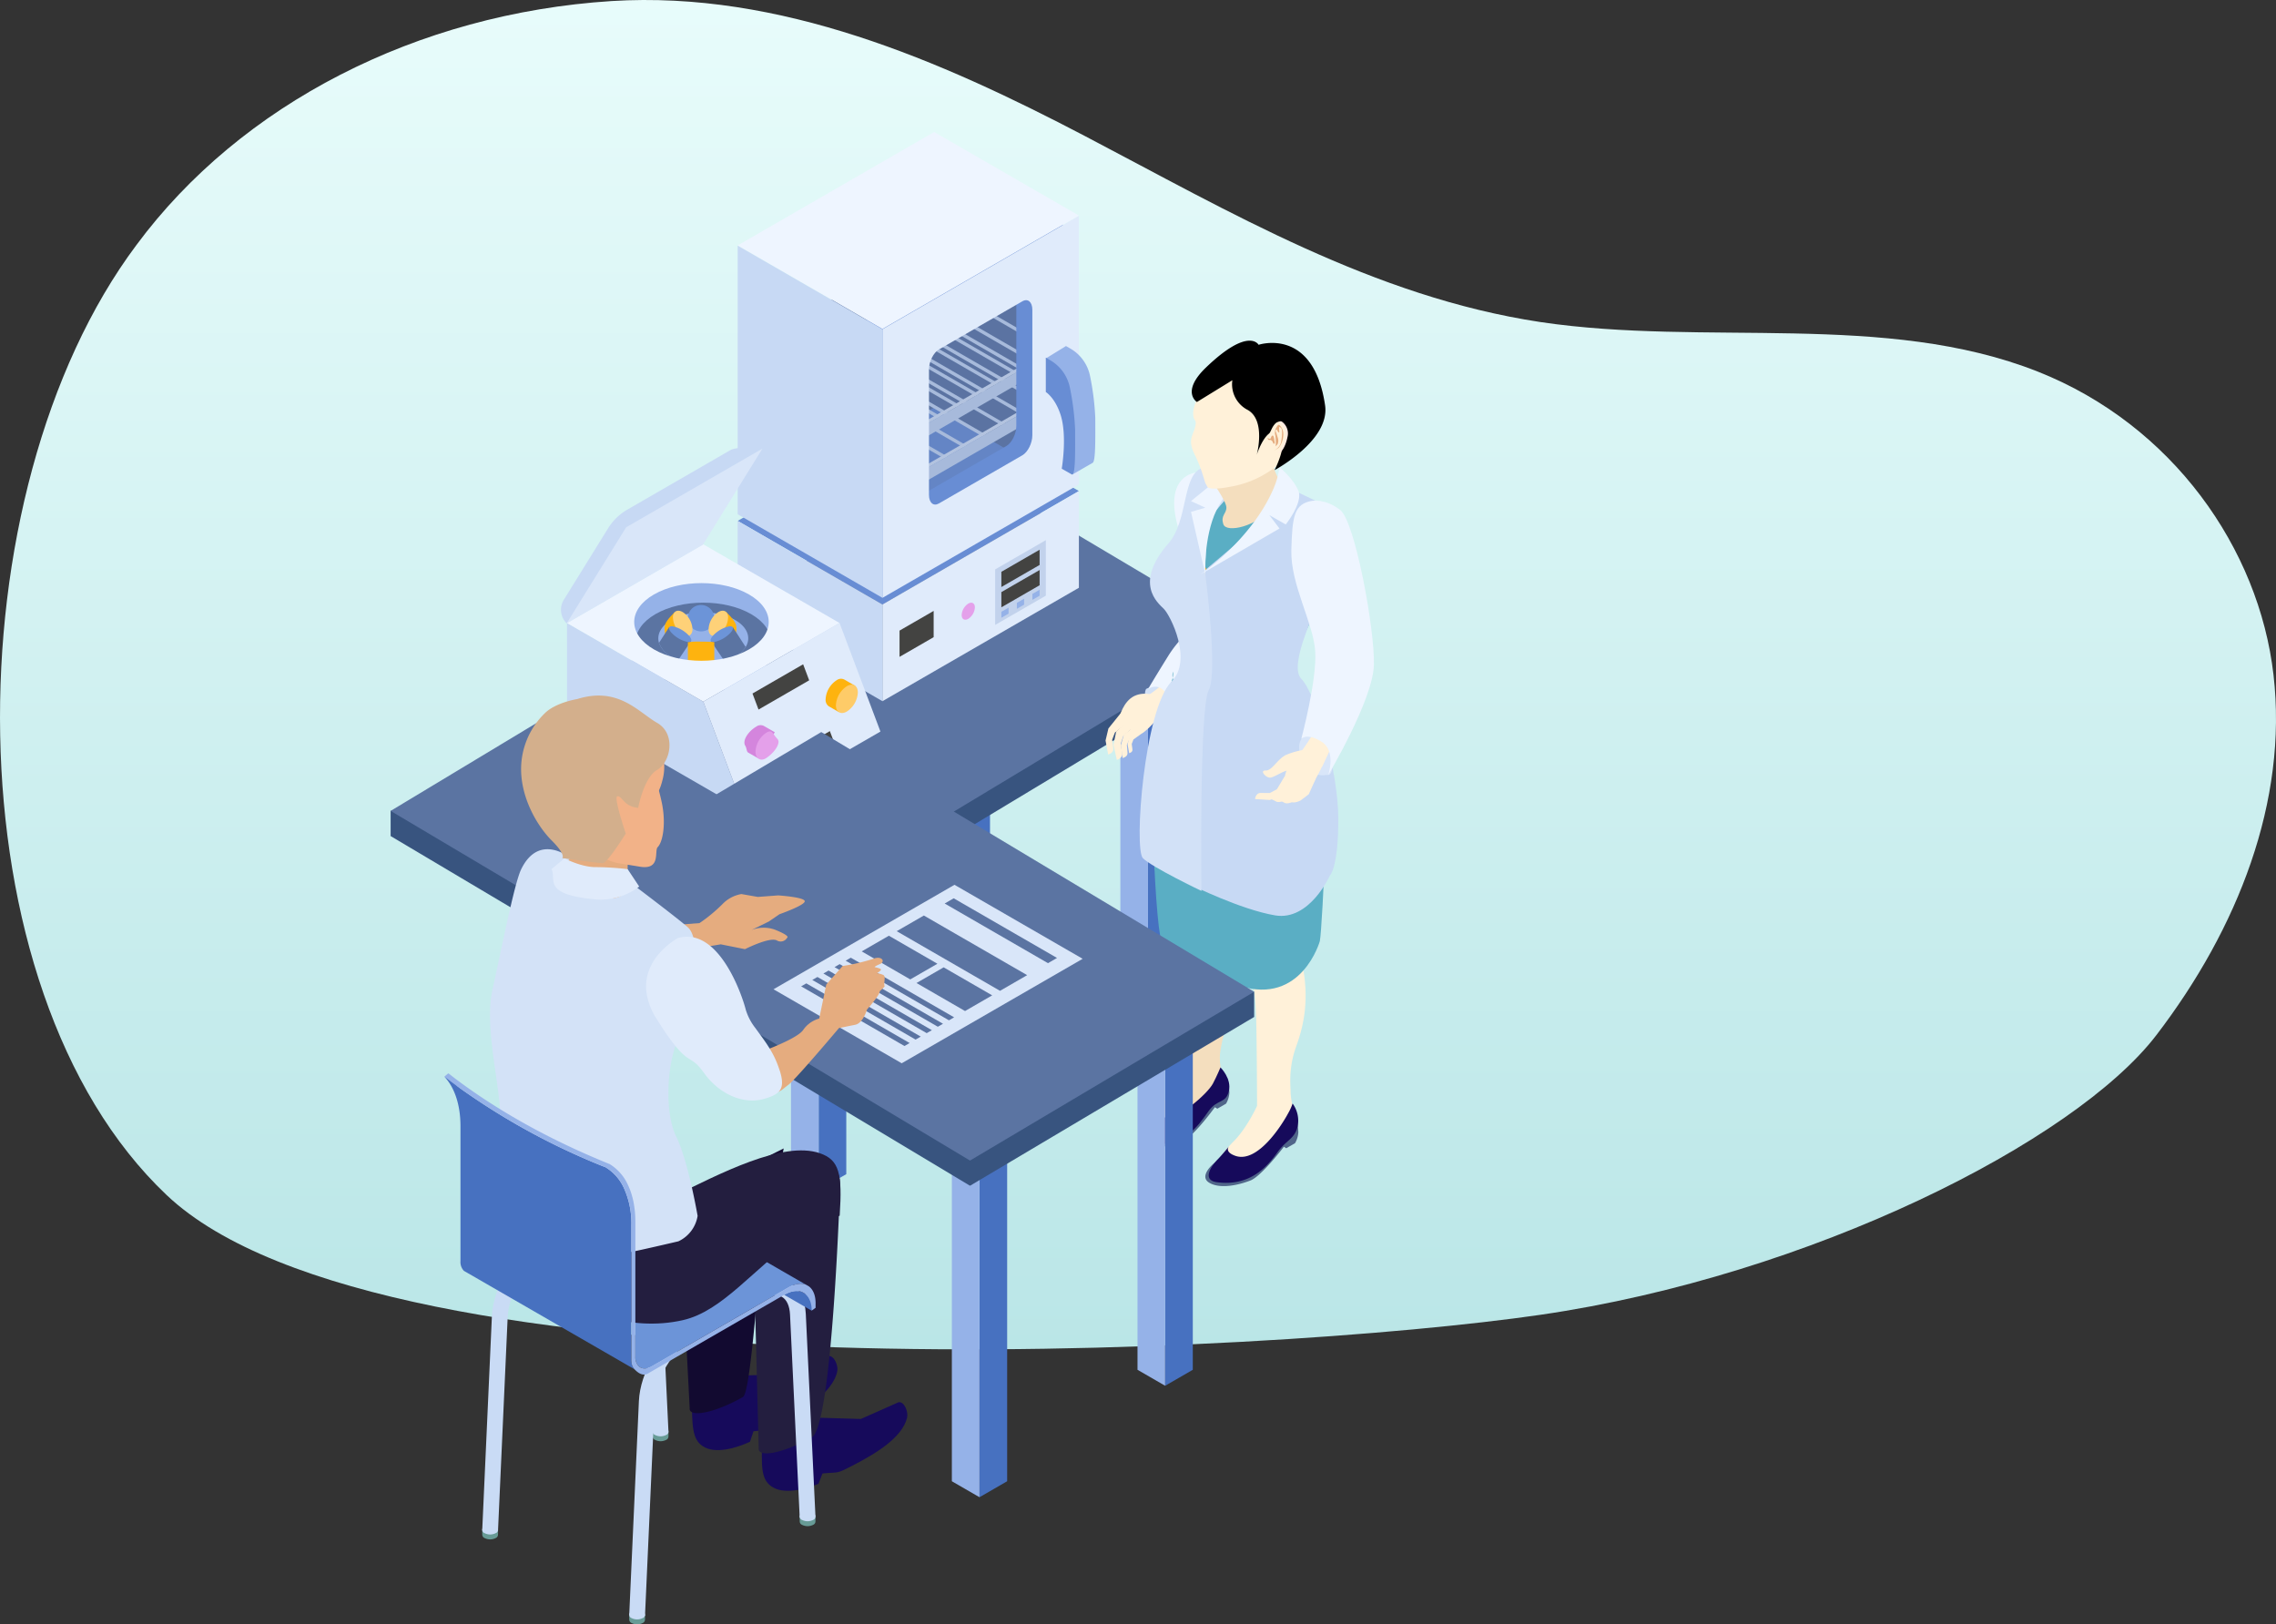 <svg xmlns="http://www.w3.org/2000/svg" width="655.135" height="467.599" viewBox="0 0 655.135 467.599">
    <rect x="0" y="0" width="655.135" height="467.599" fill="#333333" stroke="none"/>
    <defs>
        <style>
            .cls-1{fill:url(#linear-gradient)}.cls-2{fill:#4771c0}.cls-3{fill:#95b2e8}.cls-4{fill:#38547f}.cls-13,.cls-5{fill:#5b74a2}.cls-6{fill:#688dd4}.cls-7{fill:#c7d9f4}.cls-8{fill:#e0ebfb}.cls-9{fill:#434341}.cls-10{fill:#c2d2ec}.cls-11{fill:#e4a0ea}.cls-12{fill:#d9e6f9}.cls-13{opacity:.3}.cls-14{fill:#eef5ff}.cls-15{fill:#6c94d8}.cls-16{fill:#feb30f}.cls-17{fill:#fed178}.cls-18{fill:#fecb68}.cls-19{fill:#d485dd}.cls-20{fill:#d2e1f7}.cls-21{fill:#fff1d9}.cls-22{fill:#5aaec4}.cls-23{fill:#f4debe}.cls-24{fill:#506589}.cls-25,.cls-30{fill:#160a5b}.cls-26{fill:#ffeae1}.cls-27{fill:#e5ac7f}.cls-28{fill:#679b96}.cls-29{fill:#c9dbf5}.cls-30,.cls-31,.cls-32{fill-rule:evenodd}.cls-31{fill:#120a30}.cls-32{fill:#231e3f}.cls-33{fill:#d3e2f7}.cls-34{fill:#f2b288}.cls-35{fill:#d3af8c}
        </style>
        <linearGradient id="linear-gradient" x1=".5" x2=".5" y2="1" gradientUnits="objectBoundingBox">
            <stop offset="0" stop-color="#e8fcfb"/>
            <stop offset="1" stop-color="#bae6e7"/>
        </linearGradient>
    </defs>
    <g id="Group_488" data-name="Group 488" transform="translate(-721.557 -96.002)">
        <path id="Path_1" d="M456.376 406.236c77.835-11.323 153.921-49.922 177.341-80.518s37.9-67.3 33.72-103.691-29.109-71.973-67.838-87.313c-43.921-17.372-95.62-7.173-143.223-14.275-47.968-7.258-89.467-31.761-131.032-53.522S237.6 25 189.037 28.04C133.064 31.625 82.363 57.659 52.3 98.252c-53.308 71.22-54.2 213.944 8.675 273.5s317.565 45.807 395.401 34.484z" class="cls-1" data-name="Path 1" transform="translate(708.539 68.267)"/>
        <g id="Group_312" data-name="Group 312" transform="translate(616.598 -178.206)">
            <g id="Group_311" data-name="Group 311" transform="translate(217.402 312.206)">
                <g id="Group_256" data-name="Group 256" transform="translate(156.611 173.181)">
                    <path id="Path_920" d="M268.495 464.564l-7.958 4.595V362.192l7.958-4.595z" class="cls-2" data-name="Path 920" transform="translate(-252.579 -357.597)"/>
                    <path id="Path_921" d="M266.409 469.159l-7.958-4.595V357.6l7.958 4.595z" class="cls-3" data-name="Path 921" transform="translate(-258.451 -357.597)"/>
                </g>
                <g id="Group_257" data-name="Group 257" transform="translate(210.047 141.096)">
                    <path id="Path_922" d="M282.5 456.155l-7.958 4.595V353.783l7.958-4.595z" class="cls-2" data-name="Path 922" transform="translate(-266.584 -349.188)"/>
                    <path id="Path_923" d="M280.415 460.75l-7.958-4.595V349.188l7.958 4.595z" class="cls-3" data-name="Path 923" transform="translate(-272.457 -349.188)"/>
                </g>
                <g id="Group_258" data-name="Group 258" transform="translate(0 96.267)">
                    <path id="Path_924" d="M299.194 456.593l164.582-99.17v-7.25L217.4 400.754V408z" class="cls-4" data-name="Path 924" transform="translate(-217.402 -301.584)"/>
                    <path id="Path_925" d="M299.194 485.2l164.582-99.17-81.792-48.589L217.4 436.608z" class="cls-5" data-name="Path 925" transform="translate(-217.402 -337.438)"/>
                </g>
                <g id="Group_269" data-name="Group 269" transform="translate(99.9)">
                    <path id="Rectangle_137" d="M0 0h57.214v98.979H0z" class="cls-5" data-name="Rectangle 137" transform="translate(27.03 32.119)"/>
                    <g id="Group_268" data-name="Group 268">
                        <g id="Group_259" data-name="Group 259" transform="translate(0 79.304)">
                            <path id="Path_926" d="M285.251 389.693l56.549-32.646-41.665-24.056-56.545 32.647z" class="cls-6" data-name="Path 926" transform="translate(-243.586 -332.992)"/>
                            <path id="Path_927" d="M243.586 369.386l41.665 24.055v-27.833l-41.665-24.055z" class="cls-7" data-name="Path 927" transform="translate(-243.586 -308.892)"/>
                            <path id="Path_928" d="M254.507 399.781l56.545-32.646V339.3l-56.545 32.647z" class="cls-8" data-name="Path 928" transform="translate(-212.842 -315.232)"/>
                            <path id="Path_929" d="M255.8 361.571l9.821-5.67v-7.56l-9.821 5.67z" class="cls-9" data-name="Path 929" transform="translate(-209.215 -289.781)"/>
                            <path id="Path_930" d="M263.011 367.4l14.583-8.419V343l-14.583 8.419z" class="cls-10" data-name="Path 930" transform="translate(-188.902 -304.805)"/>
                            <path id="Path_931" d="M263.479 354.464l11.012-6.358v-4.381l-11.012 6.358z" class="cls-9" data-name="Path 931" transform="translate(-187.585 -302.777)"/>
                            <path id="Path_932" d="M263.479 355.995l11.012-6.357v-4.382l-11.012 6.358z" class="cls-9" data-name="Path 932" transform="translate(-187.585 -298.466)"/>
                            <path id="Path_933" d="M265.819 349.663l2.083-1.2v-1.718l-2.083 1.2z" class="cls-3" data-name="Path 933" transform="translate(-180.996 -294.282)"/>
                            <path id="Path_934" d="M264.649 350.338l2.083-1.2v-1.718l-2.083 1.2z" class="cls-3" data-name="Path 934" transform="translate(-184.291 -292.38)"/>
                            <path id="Path_935" d="M263.479 351.014l2.083-1.2v-1.718l-2.083 1.2z" class="cls-3" data-name="Path 935" transform="translate(-187.585 -290.478)"/>
                            <path id="Path_936" d="M260.485 351.266c0 1.21.851 1.7 1.9 1.1a4.2 4.2 0 0 0 1.9-3.285c0-1.209-.851-1.7-1.9-1.095a4.194 4.194 0 0 0-1.9 3.28z" class="cls-11" data-name="Path 936" transform="translate(-196.013 -291.526)"/>
                        </g>
                        <g id="Group_261" data-name="Group 261" transform="translate(17.929 53.559)">
                            <g id="Group_260" data-name="Group 260">
                                <path id="Path_937" d="M294.3 347.557l.967-.558-35.912-20.755-.967.559z" class="cls-7" data-name="Path 937" transform="translate(-219.847 -326.244)"/>
                                <path id="Path_938" d="M292.856 348.391l.967-.559-35.912-20.755-.967.558z" class="cls-7" data-name="Path 938" transform="translate(-223.91 -323.898)"/>
                                <path id="Path_939" d="M291.413 349.224l.967-.559-35.912-20.755-.967.559z" class="cls-7" data-name="Path 939" transform="translate(-227.973 -321.553)"/>
                                <path id="Path_940" d="M289.97 350.057l.967-.558-35.912-20.755-.967.559z" class="cls-7" data-name="Path 940" transform="translate(-232.035 -319.207)"/>
                                <path id="Path_941" d="M288.527 350.89l.967-.558-35.912-20.755-.968.558z" class="cls-7" data-name="Path 941" transform="translate(-236.098 -316.861)"/>
                                <path id="Path_942" d="M287.084 351.723l.967-.559-35.912-20.754-.967.559z" class="cls-7" data-name="Path 942" transform="translate(-240.16 -314.516)"/>
                                <path id="Path_943" d="M285.64 352.556l.967-.558-35.907-20.755-.967.559z" class="cls-7" data-name="Path 943" transform="translate(-244.223 -312.171)"/>
                                <path id="Path_944" d="M284.2 353.389l.967-.559-35.912-20.755-.967.558z" class="cls-7" data-name="Path 944" transform="translate(-248.286 -309.825)"/>
                            </g>
                            <path id="Path_945" d="M257.98 357.59l38.682-22.333v-3.608l-38.682 22.333z" class="cls-7" data-name="Path 945" transform="translate(-220.994 -311.026)"/>
                            <path id="Path_946" d="M258.619 354.387l38.681-22.333-.866-.546-38.682 22.333z" class="cls-12" data-name="Path 946" transform="translate(-221.632 -311.424)"/>
                        </g>
                        <g id="Group_263" data-name="Group 263" transform="translate(27.03 48.369)">
                            <g id="Group_262" data-name="Group 262">
                                <path id="Path_947" d="M285.623 339.789l.967-.558-24.85-14.347-.967.558z" class="cls-7" data-name="Path 947" transform="translate(-222.232 -324.883)"/>
                                <path id="Path_948" d="M284.179 340.622l.967-.558-24.846-14.347-.967.558z" class="cls-7" data-name="Path 948" transform="translate(-226.295 -322.538)"/>
                                <path id="Path_949" d="M282.736 341.456l.967-.559-24.85-14.347-.967.559z" class="cls-7" data-name="Path 949" transform="translate(-230.358 -320.193)"/>
                                <path id="Path_950" d="M281.293 342.288l.968-.558-24.85-14.347-.967.558z" class="cls-7" data-name="Path 950" transform="translate(-234.42 -317.847)"/>
                                <path id="Path_951" d="M279.851 343.122l.967-.559-24.85-14.347-.967.558z" class="cls-7" data-name="Path 951" transform="translate(-238.483 -315.501)"/>
                                <path id="Path_952" d="M278.407 343.955l.967-.558-24.85-14.347-.967.559z" class="cls-7" data-name="Path 952" transform="translate(-242.546 -313.156)"/>
                                <path id="Path_953" d="M276.964 344.788l.967-.558-24.85-14.347-.967.558z" class="cls-7" data-name="Path 953" transform="translate(-246.608 -310.81)"/>
                                <path id="Path_954" d="M275.521 345.621l.967-.559-24.85-14.347-.968.558z" class="cls-7" data-name="Path 954" transform="translate(-250.671 -308.465)"/>
                            </g>
                            <path id="Path_955" d="M257.466 354.55l38.682-22.333v-3.608l-38.682 22.333z" class="cls-7" data-name="Path 955" transform="translate(-231.541 -314.394)"/>
                            <path id="Path_956" d="M258.105 351.347l38.682-22.333-.866-.545-38.682 22.331z" class="cls-12" data-name="Path 956" transform="translate(-232.18 -314.792)"/>
                        </g>
                        <g id="Group_264" data-name="Group 264" transform="translate(37.052 21.474)">
                            <path id="Path_957" d="M256.6 390.7l39.526-9.305-1.041-57.3-39.285 14.174z" class="cls-13" data-name="Path 957" transform="translate(-246.268 -300.21)"/>
                            <path id="Path_958" d="M309.844 317.834v77.323L253.3 427.8v-77.32zm-43.15 80.322c0 2.278 1.286 3.384 2.869 2.468l24.017-13.865c1.583-.916 2.865-3.5 2.865-5.78V344.9c0-2.278-1.282-3.384-2.865-2.468L269.562 356.3c-1.583.916-2.869 3.5-2.869 5.78z" class="cls-6" data-name="Path 958" transform="translate(-253.298 -317.834)"/>
                            <path id="Path_959" d="M311.053 318.532v77.323L254.507 428.5v-77.32zM267.9 398.854c0 2.278 1.286 3.384 2.869 2.469l24.017-13.865c1.583-.916 2.869-3.5 2.869-5.78V345.6c0-2.278-1.286-3.384-2.869-2.469l-24.017 13.865c-1.583.916-2.869 3.5-2.869 5.78z" class="cls-8" data-name="Path 959" transform="translate(-249.894 -315.869)"/>
                        </g>
                        <g id="Group_267" data-name="Group 267" transform="translate(88.691 61.614)">
                            <g id="Group_265" data-name="Group 265">
                                <path id="Path_960" d="M273.887 329.08a11.8 11.8 0 0 1 5.711 8.081 76.223 76.223 0 0 1 1.473 11.9c0 5.421.137 12.312-.729 12.9-.08.05-5.8 3.35-5.8 3.35s-.382-14.219-2.4-20.32c-1.606-4.853-5.307-13.06-5.307-13.06l5.8-3.571z" class="cls-3" data-name="Path 960" transform="translate(-266.833 -328.355)"/>
                            </g>
                            <g id="Group_266" data-name="Group 266" transform="translate(0 3.35)">
                                <path id="Path_961" d="M268.084 329.958a11.811 11.811 0 0 1 5.711 8.084 76.18 76.18 0 0 1 1.473 11.9c0 5.418.137 12.308-.729 12.892a.23.23 0 0 1-.259 0c-1.152-.668-2.865-1.637-2.865-1.637s1.652-9.519-.366-15.62c-1.6-4.853-4.216-6.455-4.216-6.455v-9.889z" class="cls-6" data-name="Path 961" transform="translate(-266.833 -329.233)"/>
                            </g>
                        </g>
                        <path id="Path_962" d="M285.251 368.907l56.549-32.646-41.665-24.055-56.545 32.647z" class="cls-14" data-name="Path 962" transform="translate(-243.586 -312.206)"/>
                        <path id="Path_963" d="M243.586 398.1l41.665 24.055v-77.32l-41.665-24.055z" class="cls-7" data-name="Path 963" transform="translate(-243.586 -288.055)"/>
                    </g>
                </g>
                <g id="Group_280" data-name="Group 280" transform="translate(49.03 90.724)">
                    <path id="Path_964" d="M282.533 355.206l-21.968-10.148-26.047 11.324 5.25 19.477s33.91 5.73 34.475 6.055 8.29-26.027 8.29-26.027z" class="cls-3" data-name="Path 964" transform="translate(-218.246 -310.442)"/>
                    <g id="Group_276" data-name="Group 276" transform="translate(21.523 44.765)">
                        <path id="Path_965" d="M241.589 366.877c7.592 4.384 19.9 4.384 27.493 0s7.592-11.491 0-15.871-19.9-4.384-27.493 0-7.589 11.488 0 15.871z" class="cls-5" data-name="Path 965" transform="translate(-235.894 -347.718)"/>
                        <g id="Group_275" data-name="Group 275" transform="translate(6.498 .678)">
                            <path id="Path_966" d="M237.794 357.222a7.32 7.32 0 0 0 3.594 3.987 13.93 13.93 0 0 0 1.969.931 17.517 17.517 0 0 0 2.751.805 21.991 21.991 0 0 0 7.6.225 19.225 19.225 0 0 0 2.945-.66 14.932 14.932 0 0 0 3.041-1.3 8.426 8.426 0 0 0 3.045-2.785c1.614-2.632.6-5.681-3.045-7.787-5.055-2.915-13.25-2.915-18.306 0-3.102 1.792-4.3 4.262-3.594 6.584z" class="cls-3" data-name="Path 966" transform="translate(-237.598 -346.334)"/>
                            <g id="Group_274" data-name="Group 274" transform="translate(.196)">
                                <path id="Path_967" d="M239.829 351.562a3.8 3.8 0 1 0 3.8-3.666 3.73 3.73 0 0 0-3.8 3.666z" class="cls-15" data-name="Path 967" transform="translate(-231.512 -347.896)"/>
                                <g id="Group_270" data-name="Group 270" transform="translate(1.603 1.644)">
                                    <path id="Path_968" d="M241.373 349.035l-.252-.629s-2.446 2.247-2.911 3.716.191 5.593 2.255 5.841 4.41-2.617 4.41-2.617z" class="cls-16" data-name="Path 968" transform="translate(-238.069 -348.107)"/>
                                    <path id="Path_969" d="M241.354 355.107c1.553 1.007 2.888.416 2.976-1.32a6.216 6.216 0 0 0-2.652-4.967c-1.553-1.007-2.888-.42-2.976 1.316a6.223 6.223 0 0 0 2.652 4.971z" class="cls-17" data-name="Path 969" transform="translate(-236.299 -348.327)"/>
                                </g>
                                <g id="Group_271" data-name="Group 271" transform="translate(14.264 1.644)">
                                    <path id="Path_970" d="M245.208 349.035l.256-.629s2.446 2.247 2.907 3.716-.191 5.593-2.255 5.841-4.406-2.617-4.406-2.617z" class="cls-16" data-name="Path 970" transform="translate(-240.48 -348.107)"/>
                                    <path id="Path_971" d="M244.368 355.107c-1.557 1.007-2.888.416-2.976-1.32a6.216 6.216 0 0 1 2.652-4.967c1.553-1.007 2.884-.42 2.976 1.316a6.234 6.234 0 0 1-2.652 4.971z" class="cls-17" data-name="Path 971" transform="translate(-241.388 -348.327)"/>
                                </g>
                                <g id="Group_272" data-name="Group 272" transform="translate(14.861 6.115)">
                                    <path id="Path_972" d="M241.555 353.476l.092.134.107.16.813 1.206 2.945 4.353a14.932 14.932 0 0 0 3.041-1.3 8.426 8.426 0 0 0 3.045-2.785l-3.659-5.662-.038.023z" class="cls-5" data-name="Path 972" transform="translate(-241.514 -349.267)"/>
                                    <path id="Path_973" d="M242.623 354.024c-1.328.164-1.446-.713-.267-1.957a9.06 9.06 0 0 1 4.536-2.549c1.328-.164 1.446.714.267 1.957a9.076 9.076 0 0 1-4.536 2.549z" class="cls-15" data-name="Path 973" transform="translate(-241.544 -349.499)"/>
                                </g>
                                <g id="Group_273" data-name="Group 273" transform="translate(0 6.115)">
                                    <path id="Path_974" d="M237.649 354.041a7.32 7.32 0 0 0 3.594 3.987 13.933 13.933 0 0 0 1.969.931l3.7-5.482-6.383-3.9z" class="cls-5" data-name="Path 974" transform="translate(-237.649 -349.267)"/>
                                    <path id="Path_975" d="M243.753 354.024c1.324.164 1.446-.713.263-1.957a9.059 9.059 0 0 0-4.536-2.549c-1.324-.164-1.442.714-.263 1.957a9.06 9.06 0 0 0 4.536 2.549z" class="cls-15" data-name="Path 975" transform="translate(-235.523 -349.499)"/>
                                </g>
                                <path id="Path_976" d="M239.828 350.851v5.876a21.991 21.991 0 0 0 7.6.225v-6.1c0-.027-.115-.053-.328-.076l-.221-.023-.263-.019a50.026 50.026 0 0 0-2.987-.072 18.974 18.974 0 0 0-3.801.189z" class="cls-16" data-name="Path 976" transform="translate(-231.515 -340.115)"/>
                            </g>
                        </g>
                    </g>
                    <path id="Path_977" d="M281.7 403.152L269.933 371.9l-39.225-22.647v24.459z" class="cls-7" data-name="Path 977" transform="translate(-228.971 -298.634)"/>
                    <path id="Path_978" d="M269.933 343.317l39.224 22.647-39.224 22.647-39.224-22.647zm-14.212 30.247c7.558 4.365 19.816 4.365 27.378 0s7.558-11.442 0-15.807-19.82-4.365-27.378 0-7.561 11.443.001 15.807z" class="cls-14" data-name="Path 978" transform="translate(-228.969 -315.344)"/>
                    <path id="Path_979" d="M287.863 337.015l-55.973 49.693-.031-.031a5.478 5.478 0 0 1-.786-6.757l12.743-20.572a15.868 15.868 0 0 1 5.566-5.395l29.679-17.138c1.591-.915 9.767-1.36 8.802.2z" class="cls-7" data-name="Path 979" transform="translate(-230.253 -335.985)"/>
                    <path id="Path_980" d="M287.037 336.095l-17.13 27.657-39.225 22.648 17.127-27.657z" class="cls-12" data-name="Path 980" transform="translate(-229.045 -335.675)"/>
                    <path id="Path_981" d="M291.983 380.505l-11.768-31.252L240.99 371.9l11.768 31.252z" class="cls-8" data-name="Path 981" transform="translate(-200.027 -298.634)"/>
                    <path id="Path_982" d="M261.018 356.985l-1.739-4.616-14.579 8.415 1.738 4.616z" class="cls-9" data-name="Path 982" transform="translate(-189.572 -289.862)"/>
                    <path id="Path_983" d="M263.034 362.027l-1.738-4.616-14.576 8.416 1.738 4.616z" class="cls-9" data-name="Path 983" transform="translate(-183.896 -275.666)"/>
                    <g id="Group_279" data-name="Group 279" transform="translate(52.8 66.675)">
                        <g id="Group_277" data-name="Group 277" transform="translate(23.379)">
                            <path id="Path_984" d="M250.22 359.359a2.262 2.262 0 0 0 .847 1.988l.191.114h.011l2.755 1.595 4.712-7.562-2.942-1.7-.027-.015a2.1 2.1 0 0 0-2.388.111 6.967 6.967 0 0 0-3.159 5.469z" class="cls-16" data-name="Path 984" transform="translate(-250.22 -353.461)"/>
                            <path id="Path_985" d="M251 359.807c0 2.011 1.412 2.827 3.155 1.82a6.974 6.974 0 0 0 3.155-5.467c0-2.011-1.412-2.827-3.155-1.82a6.973 6.973 0 0 0-3.155 5.467z" class="cls-18" data-name="Path 985" transform="translate(-248.035 -352.2)"/>
                        </g>
                        <g id="Group_278" data-name="Group 278" transform="translate(0 13.359)">
                            <path id="Path_986" d="M244.328 362.863c.5.82.324 1.644.847 1.988l.191.114h.011l2.755 1.591 4.711-7.556-2.942-1.7-.027-.015a2.091 2.091 0 0 0-2.388.111c-2.277 1.331-4.051 3.998-3.158 5.467z" class="cls-19" data-name="Path 986" transform="translate(-244.092 -356.963)"/>
                            <path id="Path_987" d="M244.93 363.244c0 2.011 1.492 2.953 3.155 1.82 2.5-1.7 4.193-4.407 3.155-5.463-1.408-1.438-1.412-2.831-3.155-1.824a6.974 6.974 0 0 0-3.155 5.467z" class="cls-11" data-name="Path 987" transform="translate(-241.734 -355.635)"/>
                        </g>
                    </g>
                </g>
                <g id="Group_285" data-name="Group 285" transform="translate(205.786 60.073)">
                    <g id="Group_281" data-name="Group 281" transform="translate(0 37.847)">
                        <path id="Path_988" d="M282.647 353.734l-8 3.6s-1.038 1.686.549 4.681 2.751 5.028 4.689 5.048 5.467-8.645 5.467-8.645l-2.694-5.288z" class="cls-20" data-name="Path 988" transform="translate(-262.98 -294.922)"/>
                        <path id="Path_989" d="M288.522 339.166c7.383-6.383 15.391 18.786 14.918 25.947s.347 5.853-.13 13.014-7.035 10.427-11.484 16.486a84.9 84.9 0 0 1-11.549 12.06l-6.543-3.384s10.8-5.788 12.205-12.125c1.625-7.321 9.66-12.075 9.66-12.075s-7.76-22.018-8.539-25.394c-1.323-5.762-2.83-10.821 1.462-14.529z" class="cls-21" data-name="Path 989" transform="translate(-264.6 -337.117)"/>
                        <path id="Path_990" d="M283.364 355.324s-3.556-1.61-6.726-.069-4.243 5.959-4.243 5.959.744 3.8 6.234 4.727c.961.16 5.422-4.62 5.975-6.394.19-.614-1.24-4.223-1.24-4.223z" class="cls-21" data-name="Path 990" transform="translate(-268.37 -290.809)"/>
                        <path id="Path_991" d="M276.132 357.287l-.145-1.32-3.823 4.742-.824 3.472.748 4.017s1.679-.4 1.477-1.759-.321-2.491-.321-2.491l.79-2.056 3.388-2.644z" class="cls-21" data-name="Path 991" transform="translate(-271.34 -286.927)"/>
                        <path id="Path_992" d="M276.891 356.437l-.168.156-4.014 3.7-.771 3.8.958 4.334s1.812-.492 1.541-1.965-.439-2.694-.439-2.694l.782-2.262 3.579-2.991z" class="cls-21" data-name="Path 992" transform="translate(-269.654 -285.603)"/>
                        <path id="Path_993" d="M277.059 356.917l-.149.118-3.541 2.8-.874 3.079.511 3.628s1.522-.294 1.4-1.522-.191-2.243-.191-2.243l.786-1.812 3.136-2.236z" class="cls-21" data-name="Path 993" transform="translate(-268.086 -284.252)"/>
                        <path id="Path_994" d="M276.006 357.284l-.1.088-2.385 2.06-.521 2.175.466 2.518s1.057-.248.927-1.1-.2-1.56-.2-1.56l.492-1.29 3.289-2.358z" class="cls-21" data-name="Path 994" transform="translate(-266.658 -283.219)"/>
                        <path id="Path_995" d="M289.192 337.871s-10.213-.038-6.207 15.227 8.268 26.909 8.268 26.909a32.994 32.994 0 0 0-10.931 10.79c-4.551 7.329-5.769 9.488-5.769 9.488s3.308-2.312 5.448 1.843c1.5 2.9.179 7.329.179 7.329s20.186-16.776 22.88-25.852-1.983-45.711-13.868-45.734z" class="cls-14" data-name="Path 995" transform="translate(-262.295 -337.871)"/>
                    </g>
                    <path id="Path_996" d="M307.605 341.086a40.048 40.048 0 0 0 10.229 6.928c6.665 3.159 7.756 3.136 6.6 15.841s-11.713 24.57-11.713 33.33c0 1.736 3.792 8.2 6.1 11.995s1.648 19.958 1.648 19.958 4.788 1.705-10.393-1.923-40.728-10.046-32.838-23.761c2.186-3.792 5.563-5.387 4.574-10.667s-5.219-16.871-.607-24.292c6.768-10.9.462-27.245 5.6-30.213s9.046 1.648 12.773 2.8a16.55 16.55 0 0 0 8.027.004z" class="cls-22" data-name="Path 996" transform="translate(-258.881 -301.629)"/>
                    <path id="Path_997" d="M291.348 354.468a8.25 8.25 0 0 1-16.5 0c0-4.555 7.272-11.591 7.272-11.591s9.228 7.035 9.228 11.591z" class="cls-16" data-name="Path 997" transform="translate(-261.467 -285.931)"/>
                    <path id="Path_998" d="M298.078 349.762c0 8.084-6.413 13.445-10.969 13.445a8.25 8.25 0 1 1 0-16.5c4.556-.001 10.969-1.507 10.969 3.055z" class="cls-16" data-name="Path 998" transform="translate(-250.178 -275.819)"/>
                    <path id="Path_999" d="M302.3 365.47c-1.98-6.333-21.285-10.4-21.285-10.4s-3.628 2.709-5.28 21.732 2.4 43.692 5.612 46.908 5.112 18.481 5.112 25.329-.824 13.17-3.464 16.608-6.822 8.157-7.753 9.088-.977 6.94.824 7.978 9.248-3.258 11.549-5.559 5.818-9.1 7.8-9.1-.374-5.216-.374-10.179 5.124-18 3.72-24.265-3.224-6.452-3.884-14.639 1.9-39.339 1.9-39.339z" class="cls-23" data-name="Path 999" transform="translate(-262.152 -251.596)"/>
                    <path id="Path_1000" d="M291.233 466.53s-2.884 6.36-6.764 10.236-5.761 7.825-4.1 8.783c3.476 2.007 1.354 1.183 5.811 1.183s8.848-4.929 10.168-7.569a23.357 23.357 0 0 1 4.506-5.1 4.992 4.992 0 0 0 1.313-5.372 19.165 19.165 0 0 1-1.274-5.9c0-2.217-.7-6.99 1.606-13.391s5.112-16.947-.87-32.361c-4.288-11.056 11.221-41.533 7.589-47.992s-29.19-20.953-28.214-4.464c0 0 1.648 48.579 5.444 56.664s4.063 12.136 4.391 16.589.394 28.694.394 28.694z" class="cls-21" data-name="Path 1000" transform="translate(-247.625 -246.242)"/>
                    <path id="Path_1001" d="M305.063 386.6a23.04 23.04 0 0 1 .58 4.086 7.1 7.1 0 0 1-.954 3.178l-2.514 1.454-.7-.424s-6.417 8.458-9.607 9.7-8.558 2.568-11.812.687 1.148-5.643 1.866-6.055 10.336-.618 10.336-.618z" class="cls-24" data-name="Path 1001" transform="translate(-250.15 -162.84)"/>
                    <path id="Path_1002" d="M299.1 383.616a23.037 23.037 0 0 1 .58 4.086 7.1 7.1 0 0 1-.954 3.178l-2.514 1.454-.7-.424s-5.437 7.474-8.39 9.195c-2.873 1.671-8.672 3.3-11.93 1.415s.767-6.28 1.484-6.7 9.618-.2 9.618-.2z" class="cls-24" data-name="Path 1002" transform="translate(-264.038 -171.241)"/>
                    <path id="Path_1003" d="M285.009 397.774s-1.583 1.595 1.759 2.781c6.516 2.308 13.632-9.248 15.223-12.251a15.719 15.719 0 0 0 1.278-2.793 8.347 8.347 0 0 1 1.442 6.627c-.908 3.647-3.277 3.85-5.814 7.424-3.071 4.323-8.05 9.839-17.39 8.6-4.841-.645-1-5.383.145-6.524s3.357-3.864 3.357-3.864z" class="cls-25" data-name="Path 1003" transform="translate(-249.428 -165.903)"/>
                    <path id="Path_1004" d="M280.544 392.827s-2.865 3.647.6 4.391 12.148-6.772 13.735-9.778c1.114-2.1 2.175-4.655 2.175-4.655s3.312 3.239 2.4 6.883-3.277 2.121-5.814 5.692c-3.071 4.323-7.245 10.58-16.581 9.34-4.845-.641-3.468-3.643.37-8.367 1.02-1.251 3.115-3.506 3.115-3.506z" class="cls-25" data-name="Path 1004" transform="translate(-263.974 -173.581)"/>
                    <path id="Path_1005" d="M280.75 352.916c-1.1 3.491 2.938 5.868 9.6 9.714 8.924 5.151 17.256 6.539 22.8 3.338 2.9-1.675 6.249-3.319 4.914-6.207 0 0 4.925 6.57 6.554 12.388 1.389 4.952-.824 54.169-1.618 58.377 0 0-5.227 18.55-23.09 12.884s-20.789-9.313-22.567-13.361-4.815-62.467.736-70.051c3.263-4.457 2.671-7.082 2.671-7.082z" class="cls-22" data-name="Path 1005" transform="translate(-261.319 -257.669)"/>
                    <path id="Path_1006" d="M281.993 363.339s11.148-9.263 17.275-14.9 4.918-9.607 4.918-9.607l14.364 6.864s2.179 12.785-1.064 20.476-11.843 24.505-7.775 28.568 10.6 26.241 10.6 40.319-2.419 16.23-2.419 16.23-5.837 13.14-15.757 11.48-24.227-8.775-24.227-8.775-.958-40.083 1.7-48.171 2.385-42.484 2.385-42.484z" class="cls-7" data-name="Path 1006" transform="translate(-253.314 -297.324)"/>
                    <path id="Path_1007" d="M294.423 352.187c-1.74 3.682-1.61 16.207-1.61 16.207s3.72 28.191.977 33.276-2.091 57.808-2.091 57.808-14.216-6.791-16.852-9.424.355-42.956 8.237-50.842c6.177-6.177-.336-19.049-2.186-20.9s-8.737-7.383 1.328-18.92c5.753-6.593 3.865-20.041 9.805-21.671s9.527 5.94 9.527 5.94-6.058 6.245-7.135 8.526z" class="cls-20" data-name="Path 1007" transform="translate(-264.096 -301.075)"/>
                    <path id="Path_1008" d="M277.787 350.362l4.12-1.209-4.12-1.892 11.942-9.763 5.444 3.144s-6.272 1.289-10.053 9.218-3.212 18.538-3.212 18.538z" class="cls-14" data-name="Path 1008" transform="translate(-253.19 -301.077)"/>
                    <g id="Group_282" data-name="Group 282" transform="translate(24.596 4.315)">
                        <path id="Path_1009" d="M279.289 344.1s4.456 6.188 4.456 8.046-1.732 2.228-.866 4.826 9.939.6 14.063-5.025 2.892-6.333 2.892-6.333-3.1-4.361-3.1-8.321-17.445 6.807-17.445 6.807z" class="cls-23" data-name="Path 1009" transform="translate(-273.558 -308.424)"/>
                        <path id="Path_1010" d="M310.5 344.442a15.357 15.357 0 0 0-29.29-6.463s-2.8 5.021-2.8 7.665 1.152 1.381.576 3.914-2.3 3.682-.114 8.05 2.816 8.073 3.258 8.516-.5 2.072 6.982.691a29.311 29.311 0 0 0 14.956-7.363 18.065 18.065 0 0 0 3.033-5.368 15.3 15.3 0 0 0 3.399-9.642z" class="cls-21" data-name="Path 1010" transform="translate(-277.787 -329.082)"/>
                    </g>
                    <path id="Path_1011" d="M278.484 368.4l22.811-13.25-2.922-3.857 4.719 2.69s5.07-6.31 3.628-9.752-5.425-6.73-5.425-6.73a23.441 23.441 0 0 1-1.732 6.173c-6.352 14.803-21.079 24.726-21.079 24.726z" class="cls-14" data-name="Path 1011" transform="translate(-251.228 -301.077)"/>
                    <path id="Path_1012" d="M289.526 339.339a8.286 8.286 0 0 0 4.452 8.569c5.257 3.033 2.571 12.873 2.571 12.873s2.7-8.435 6.169-6.341-1.049 10.778-1.049 10.778 16.02-8.527 14.547-18.637c-3.315-22.743-19.137-17.443-19.137-17.443s-2.808-5.307-15.135 6.528c-7.306 7.009-2.621 9.939-2.621 9.939z" data-name="Path 1012" transform="translate(-253.026 -327.951)"/>
                    <g id="Group_283" data-name="Group 283" transform="translate(45.765 23.199)">
                        <path id="Path_1013" d="M285.561 336.009c.038-.088 1.255-2.632 2.419-1.816a4.21 4.21 0 0 1 1.511 4.464c-.408 2.091-1.515 4.662-2.941 4.628s-1.87.149-2.629-.965a2.833 2.833 0 0 1-.29-2.388z" class="cls-26" data-name="Path 1013" transform="translate(-282.907 -334.032)"/>
                        <path id="Path_1014" d="M285.409 336.061c.034-.088 1.255-2.636 2.419-1.816a4.223 4.223 0 0 1 1.511 4.464c-.408 2.091-1.518 4.662-2.945 4.624s-1.866.153-2.625-.961a2.833 2.833 0 0 1-.29-2.388z" class="cls-21" data-name="Path 1014" transform="translate(-283.335 -333.889)"/>
                        <path id="Path_1015" d="M284.5 336.079s.431 1.263.591 1.808a2.694 2.694 0 0 1 .019 1.885 6.044 6.044 0 0 1-.58.713 19.212 19.212 0 0 0-.08-3.037 2.925 2.925 0 0 1 .145-2.182c.374-.61.683-1.4 1.24-.668a3.616 3.616 0 0 1 .858 2.861 6.112 6.112 0 0 1-1.213 3.316 4.294 4.294 0 0 1-1.431.87 3.51 3.51 0 0 0 1.973-2.175c.34-1.507.507-3.842.057-4.25s-.519-.492-.572.076.248 1.423-.153 1.137-.435-1.076-.691-.755-.163.401-.163.401z" class="cls-27" data-name="Path 1015" transform="translate(-281.315 -333.259)"/>
                        <path id="Path_1016" d="M285.544 336.323s-.183-1.244-.443-1.209-.317.038-.488.45-.2.572-.588.45-.649-.462-.324.107.431-.027.992.366.355.923.74.969.172-.809.053-1.053z" class="cls-27" data-name="Path 1016" transform="translate(-282.718 -330.988)"/>
                    </g>
                    <g id="Group_284" data-name="Group 284" transform="translate(43.017 47.826)">
                        <path id="Path_1017" d="M295.871 362.3s.187 7.016-1.553 6.97-3.617 1.122-7.234-3.8c-.95-1.293-2.957-7.943 2.671-7.791s6.116 4.621 6.116 4.621z" class="cls-12" data-name="Path 1017" transform="translate(-273.235 -292.082)"/>
                        <path id="Path_1018" d="M284.71 366.621a11.354 11.354 0 0 1 2.388.992c.958.588 2.758-.389 2.758-.389l2.343-1.789 1.984-4.422-2.392.294z" class="cls-21" data-name="Path 1018" transform="translate(-276.717 -282.7)"/>
                        <path id="Path_1019" d="M284.2 366.471a11.354 11.354 0 0 1 2.392.992c.958.587 2.759-.389 2.759-.389l2.342-1.789 1.873-2.728-2.281-1.4z" class="cls-21" data-name="Path 1019" transform="translate(-278.167 -282.294)"/>
                        <path id="Path_1020" d="M283.56 366.375a11.249 11.249 0 0 1 2.392.988c.957.588 2.758-.389 2.758-.389l2.342-1.789 1.873-2.728-2.282-1.4z" class="cls-21" data-name="Path 1020" transform="translate(-279.954 -282.567)"/>
                        <path id="Path_1021" d="M287.064 347.066c.969-2.159 3.048-9.317 8.641-5.456s7.547 12.9 7.356 20.076 2.255 14.5 2.064 21.678-2.5 9.321-4.914 16.436a145.322 145.322 0 0 1-6.581 15.4l-8.058-1.679s8.87-10.377 8.3-16.84a31.793 31.793 0 0 1 2.083-13.83s-6.024-16.535-6.932-19.881c-1.551-5.702-4.275-10.727-1.959-15.904z" class="cls-21" data-name="Path 1021" transform="translate(-274.29 -340.486)"/>
                        <path id="Path_1022" d="M293.1 358.851a5.756 5.756 0 0 0-5.01 1.717 12.79 12.79 0 0 0-3.216 5.883s5.307 4.212 5.952 4.891 6-9.5 5.57-9.954-3.296-2.537-3.296-2.537z" class="cls-21" data-name="Path 1022" transform="translate(-276.261 -288.992)"/>
                        <path id="Path_1023" d="M296.319 358.788a20.759 20.759 0 0 0-6.627 1.671c-2.446 1.328-3.869 4.464-5.7 4.414s-.027 2.018 1.206 2.053 4.716-2.594 5.395-1.877 5.726-6.261 5.726-6.261z" class="cls-21" data-name="Path 1023" transform="translate(-280.921 -288.964)"/>
                        <path id="Path_1024" d="M293.424 361.876l-.122.183-2.93 4.365-3.495 1.3-4.262-.271s.2-1.793 1.641-1.755 2.621.019 2.621.019l2.037-1.08 2.312-3.846z" class="cls-21" data-name="Path 1024" transform="translate(-282.615 -283.33)"/>
                    </g>
                    <path id="Path_1025" d="M291.406 340.071s3.659-.66 7.978 2.606 10.015 34.509 9.744 44.623-13.144 31.7-13.144 31.7 2.385-6.932-1.965-9.6-5.8-.759-5.8-.759 4.6-17.146 4.01-25.345-7.131-19.149-6.867-29.019.809-13.336 6.044-14.206z" class="cls-14" data-name="Path 1025" transform="translate(-231.884 -293.984)"/>
                </g>
                <g id="Group_286" data-name="Group 286" transform="translate(161.546 281.446)">
                    <path id="Path_1026" d="M269.788 492.941l-7.958 4.595V390.569l7.958-4.595z" class="cls-2" data-name="Path 1026" transform="translate(-253.872 -385.974)"/>
                    <path id="Path_1027" d="M267.7 497.536l-7.958-4.595V385.974l7.958 4.595z" class="cls-3" data-name="Path 1027" transform="translate(-259.744 -385.974)"/>
                </g>
                <g id="Group_287" data-name="Group 287" transform="translate(214.981 249.361)">
                    <path id="Path_1028" d="M283.794 484.531l-7.958 4.595V382.16l7.958-4.595z" class="cls-2" data-name="Path 1028" transform="translate(-267.878 -377.564)"/>
                    <path id="Path_1029" d="M281.708 489.126l-7.958-4.595V377.565l7.958 4.595z" class="cls-3" data-name="Path 1029" transform="translate(-273.75 -377.565)"/>
                </g>
                <g id="Group_288" data-name="Group 288" transform="translate(61.802 225.125)">
                    <path id="Path_1030" d="M243.645 478.179l-7.958 4.595V375.807l7.958-4.595z" class="cls-2" data-name="Path 1030" transform="translate(-227.728 -371.212)"/>
                    <path id="Path_1031" d="M241.559 482.774l-7.959-4.594V371.213l7.958 4.595z" class="cls-5" data-name="Path 1031" transform="translate(-233.601 -371.213)"/>
                </g>
                <g id="Group_289" data-name="Group 289" transform="translate(115.238 193.041)">
                    <path id="Path_1032" d="M257.651 469.769l-7.958 4.595V367.4l7.958-4.595z" class="cls-2" data-name="Path 1032" transform="translate(-241.734 -362.803)"/>
                    <path id="Path_1033" d="M255.565 474.365l-7.958-4.595V362.8l7.958 4.595z" class="cls-3" data-name="Path 1033" transform="translate(-247.606 -362.803)"/>
                </g>
                <g id="Group_290" data-name="Group 290" transform="translate(42.16 172.742)">
                    <path id="Path_1034" d="M353.065 452.231l-124.613-74.763v-7.25l206.4 26.174v7.25z" class="cls-4" data-name="Path 1034" transform="translate(-228.452 -321.629)"/>
                    <path id="Path_1035" d="M353.065 480.835l-124.613-74.764 81.792-48.589 124.612 74.763z" class="cls-5" data-name="Path 1035" transform="translate(-228.452 -357.483)"/>
                </g>
                <g id="Group_291" data-name="Group 291" transform="translate(110.208 216.709)">
                    <path id="Path_1036" d="M283.186 420.385l-36.9-21.3 52.092-30.075 36.9 21.3z" class="cls-12" data-name="Path 1036" transform="translate(-246.288 -369.007)"/>
                    <path id="Path_1037" d="M288.938 388.7L259.2 371.529l2.6-1.5 29.736 17.168z" class="cls-5" data-name="Path 1037" transform="translate(-209.932 -366.14)"/>
                    <path id="Path_1038" d="M281.466 392.534l-29.736-17.168 1.487-.858 29.736 17.168z" class="cls-5" data-name="Path 1038" transform="translate(-230.966 -353.52)"/>
                    <path id="Path_1039" d="M280.627 393.019l-29.736-17.168 1.487-.858 29.736 17.168z" class="cls-5" data-name="Path 1039" transform="translate(-233.329 -352.156)"/>
                    <path id="Path_1040" d="M279.788 393.5l-29.736-17.168 1.487-.858 29.736 17.168z" class="cls-5" data-name="Path 1040" transform="translate(-235.692 -350.792)"/>
                    <path id="Path_1041" d="M278.949 393.987l-29.736-17.167 1.487-.858 29.736 17.168z" class="cls-5" data-name="Path 1041" transform="translate(-238.055 -349.427)"/>
                    <path id="Path_1042" d="M278.109 394.472L248.373 377.3l1.487-.858 29.74 17.172z" class="cls-5" data-name="Path 1042" transform="translate(-240.418 -348.063)"/>
                    <path id="Path_1043" d="M285.319 393l-29.736-17.168 7.814-4.511 29.735 17.168z" class="cls-5" data-name="Path 1043" transform="translate(-220.121 -362.477)"/>
                    <path id="Path_1044" d="M266.914 385.426l-13.97-8.065 7.814-4.511 13.969 8.065z" class="cls-5" data-name="Path 1044" transform="translate(-227.55 -358.188)"/>
                    <path id="Path_1045" d="M271.046 387.812l-13.97-8.066 7.814-4.511 13.97 8.065z" class="cls-5" data-name="Path 1045" transform="translate(-215.916 -351.471)"/>
                </g>
                <path id="Path_1046" d="M244.781 386.653l14.849-2.476 6.974 1.393s7.012-3.56 9.134-2.537a2.139 2.139 0 0 0 3.026-.794s1.015-.42-3.377-2.217a9.495 9.495 0 0 0-8.21.675l6.31-3.1 3.056-2.091s7.482-2.617 7.264-3.777-7.638-1.637-7.638-1.637l-5.864.439-4.735-.828a9.875 9.875 0 0 0-5.4 2.85 45.387 45.387 0 0 1-6.654 5.509l-17.361 1.338 8.012 7.474z" class="cls-27" data-name="Path 1046" transform="translate(-164.608 -150.329)"/>
                <g id="Group_310" data-name="Group 310" transform="translate(15.46 162.235)">
                    <g id="Group_309" data-name="Group 309">
                        <g id="Group_294" data-name="Group 294" transform="translate(32.881 97.102)">
                            <g id="Group_292" data-name="Group 292">
                                <path id="Path_1047" d="M234.619 380.524h-4.544v1.29h.008a1.061 1.061 0 0 0 .656 1.049 3.54 3.54 0 0 0 3.216 0 1.063 1.063 0 0 0 .652-1.049h.012z" class="cls-28" data-name="Path 1047" transform="translate(-230.072 -379.211)"/>
                                <path id="Path_1048" d="M233.955 382.42a3.564 3.564 0 0 1-3.216 0 .978.978 0 0 1 0-1.854 3.541 3.541 0 0 1 3.216 0 .979.979 0 0 1 0 1.854z" class="cls-29" data-name="Path 1048" transform="translate(-230.072 -380.18)"/>
                            </g>
                            <g id="Group_293" data-name="Group 293" transform="translate(6.752 52.714)">
                                <path id="Path_1049" d="M236.386 394.341h-4.544v1.289h.011a1.061 1.061 0 0 0 .656 1.049 3.533 3.533 0 0 0 3.212 0 1.061 1.061 0 0 0 .656-1.049h.008z" class="cls-28" data-name="Path 1049" transform="translate(-231.842 -393.027)"/>
                                <path id="Path_1050" d="M235.721 396.238a3.557 3.557 0 0 1-3.212 0 .981.981 0 0 1 0-1.858 3.556 3.556 0 0 1 3.212 0 .982.982 0 0 1 0 1.858z" class="cls-29" data-name="Path 1050" transform="translate(-231.841 -393.996)"/>
                            </g>
                        </g>
                        <g id="Group_308" data-name="Group 308">
                            <g id="Group_307" data-name="Group 307">
                                <g id="Group_297" data-name="Group 297" transform="translate(67.526 130.365)">
                                    <g id="Group_295" data-name="Group 295">
                                        <path id="Path_1051" d="M248.6 410.351l-8.474 6.482c.1 7.8.08 11.636 3.106 13.67 3.674 2.472 9.881.477 13.636-1.244l1.011-3.022c3.605-.5 2.8.58 6.7-1.587 6.535-3.625 16.142-9.229 17.424-15.711.328-1.66-.95-4.651-2.617-4.361l-15.387 5.334z" class="cls-30" data-name="Path 1051" transform="translate(-236.422 -344.809)"/>
                                        <path id="Path_1052" d="M239.153 403.98l3.09 59.628.011.027a1.075 1.075 0 0 0 .561 1.148c2 1.164 8.611-.778 14.773-4.338 2.549-1.469 4.819-44.688 6.23-46.042.736-.488 5.486-25.5 5.486-25.5z" class="cls-31" data-name="Path 1052" transform="translate(-239.153 -388.898)"/>
                                    </g>
                                    <g id="Group_296" data-name="Group 296" transform="translate(20.217 1.71)">
                                        <path id="Path_1053" d="M254.262 412.3l-8.741 6.12c-.229 7.8-.412 11.633 2.526 13.788 3.567 2.625 9.855.9 13.678-.664l1.137-2.976c5.139-.5 3.731.29 8.958-2.423 6.322-3.274 14.017-7.894 15.4-13.624.4-1.644-.748-4.674-2.43-4.471l-10.873 4.83z" class="cls-30" data-name="Path 1053" transform="translate(-241.767 -336.707)"/>
                                        <path id="Path_1054" d="M244.452 399.421c.389 5.376 1.66 33.265 1.824 38.652l.919 36.18a1.046 1.046 0 0 0 .568.832c2 1.164 8.611-.778 14.769-4.334 5.9-3.4 8.084-72.6 8.084-72.6.284-13.251-25.935-10.485-26.164 1.27z" class="cls-32" data-name="Path 1054" transform="translate(-244.452 -389.346)"/>
                                    </g>
                                </g>
                                <g id="Group_298" data-name="Group 298" transform="translate(59.969 210.612)">
                                    <path id="Path_1055" d="M237.175 410.275h4.544v1.293h-.011a1.061 1.061 0 0 1-.656 1.049 3.533 3.533 0 0 1-3.212 0 1.061 1.061 0 0 1-.656-1.049h-.008z" class="cls-28" data-name="Path 1055" transform="translate(-237.172 -408.964)"/>
                                    <path id="Path_1056" d="M237.839 412.173a3.556 3.556 0 0 0 3.212 0 .981.981 0 0 0 0-1.858 3.556 3.556 0 0 0-3.212 0 .981.981 0 0 0 0 1.858z" class="cls-29" data-name="Path 1056" transform="translate(-237.172 -409.932)"/>
                                </g>
                                <g id="Group_299" data-name="Group 299" transform="translate(10.908 143.63)">
                                    <path id="Path_1057" d="M228.853 489.179l2.781-61.532c.3-6.68 5.124-14.757 10.751-18.008l19.732-11.392c2.373-1.37 4.586-1.686 6.078-.874 1.431.782 2.281 2.613 2.4 5.162l2.781 58.324 4.54-.218-2.781-58.327c-.2-4.189-1.892-7.36-4.765-8.931-2.961-1.61-6.7-1.282-10.526.927l-19.736 11.4c-7.047 4.067-12.644 13.411-13.018 21.735l-2.781 61.536z" class="cls-29" data-name="Path 1057" transform="translate(-224.313 -392.375)"/>
                                </g>
                                <g id="Group_300" data-name="Group 300" transform="translate(102.28 235.064)">
                                    <path id="Path_1058" d="M248.265 416.685h4.544v1.29h-.009a1.069 1.069 0 0 1-.656 1.053 3.556 3.556 0 0 1-3.212 0 1.074 1.074 0 0 1-.656-1.053h-.008z" class="cls-28" data-name="Path 1058" transform="translate(-248.262 -415.371)"/>
                                    <path id="Path_1059" d="M248.927 418.582a3.556 3.556 0 0 0 3.212 0 .981.981 0 0 0 0-1.858 3.556 3.556 0 0 0-3.212 0 .982.982 0 0 0 0 1.858z" class="cls-29" data-name="Path 1059" transform="translate(-248.261 -416.34)"/>
                                </g>
                                <g id="Group_301" data-name="Group 301" transform="translate(53.219 263.327)">
                                    <path id="Path_1060" d="M235.4 424.093h4.544v1.29h-.008a1.067 1.067 0 0 1-.656 1.049 3.54 3.54 0 0 1-3.216 0 1.063 1.063 0 0 1-.652-1.049h-.012z" class="cls-28" data-name="Path 1060" transform="translate(-235.403 -422.779)"/>
                                    <path id="Path_1061" d="M236.067 425.99a3.564 3.564 0 0 0 3.216 0 .982.982 0 0 0 0-1.858 3.564 3.564 0 0 0-3.216 0 .982.982 0 0 0 0 1.858z" class="cls-29" data-name="Path 1061" transform="translate(-235.403 -423.748)"/>
                                </g>
                                <g id="Group_302" data-name="Group 302" transform="translate(10.906 238.875)">
                                    <path id="Path_1062" d="M224.315 417.684h4.544v1.29h-.011a1.063 1.063 0 0 1-.652 1.049 3.541 3.541 0 0 1-3.216 0 1.067 1.067 0 0 1-.656-1.049h-.008z" class="cls-28" data-name="Path 1062" transform="translate(-224.312 -416.37)"/>
                                    <path id="Path_1063" d="M224.977 419.581a3.564 3.564 0 0 0 3.216 0 .982.982 0 0 0 0-1.858 3.564 3.564 0 0 0-3.216 0 .982.982 0 0 0 0 1.858z" class="cls-29" data-name="Path 1063" transform="translate(-224.311 -417.34)"/>
                                </g>
                                <g id="Group_303" data-name="Group 303" transform="translate(53.219 168.059)">
                                    <path id="Path_1064" d="M239.943 495.582l2.781-61.536c.3-6.677 5.124-14.757 10.751-18l19.736-11.392c2.369-1.37 4.582-1.686 6.074-.874 1.431.778 2.282 2.613 2.4 5.158l2.781 58.327 4.54-.218-2.781-58.327c-.2-4.189-1.892-7.363-4.765-8.932-2.957-1.61-6.7-1.282-10.526.927L251.2 412.1c-7.047 4.067-12.644 13.414-13.018 21.739L235.4 495.38z" class="cls-29" data-name="Path 1064" transform="translate(-235.403 -398.778)"/>
                                </g>
                                <path id="Path_1065" d="M251.76 404.172l-1.136.816-1.977-5.218 3.114 3.048z" class="cls-3" data-name="Path 1065" transform="translate(-144.901 -227.925)"/>
                                <path id="Path_1066" d="M226.414 412.513v-6.635c-.385-.309-.759-.614-1.133-.923v8.5a113.818 113.818 0 0 0 29.419 16.986v-1.431a112.459 112.459 0 0 1-28.286-16.497zm0-16.985V388.9c-.385-.305-.759-.614-1.133-.919v8.489a113.491 113.491 0 0 0 29.419 16.985v-1.419a112.713 112.713 0 0 1-28.286-16.508z" class="cls-2" data-name="Path 1066" transform="translate(-210.68 -261.115)"/>
                                <path id="Path_1067" d="M254.993 405.221v.092l-7.9-4.555.08-.046c.191-.114.385-.206.569-.294.1-.057.2-.1.305-.149l.057-.023a5.092 5.092 0 0 1 .534-.206c.2-.076.408-.134.6-.191a6.333 6.333 0 0 1 .762-.149h.057a1.325 1.325 0 0 1 .3-.034 4.245 4.245 0 0 1 1.942.305l.046.023.668.389a4.26 4.26 0 0 1 1.446 1.885 7.688 7.688 0 0 1 .534 2.953z" class="cls-2" data-name="Path 1067" transform="translate(-149.269 -228.249)"/>
                                <g id="Group_304" data-name="Group 304" transform="translate(5.761 140.921)">
                                    <path id="Path_1068" d="M269.708 392.539l-.011-.011a3.881 3.881 0 0 0-.919-.534v-.012c-.038-.015-.076-.019-.114-.034a3.984 3.984 0 0 0-.572-.176c-.076-.015-.156-.031-.236-.042a5.251 5.251 0 0 0-.61-.057c-.034 0-.069-.008-.1-.008-.057 0-.114.008-.168.011-.1 0-.187-.008-.286 0l.008.015-.1.008a1.442 1.442 0 0 0-.309.046 4.651 4.651 0 0 0-.8.179c-.126.034-.248.08-.385.126-.16.057-.32.126-.477.195l-.034.012a9.617 9.617 0 0 0-.931.465l-.08.046-39.2 22.632c-.069.042-.137.069-.206.107 10 6.028 33.773 18.912 44.623 12.472v13.056a3.783 3.783 0 0 0 .908 2.713c.874.889 2.285.981 3.884.057l39.2-22.632.08-.046a9.623 9.623 0 0 1 .931-.465l.034-.011a5.83 5.83 0 0 1 .862-.317 4.319 4.319 0 0 1 .809-.183 1.368 1.368 0 0 1 .305-.046 4.381 4.381 0 0 1 .546-.034 4.118 4.118 0 0 1 1.637.317z" class="cls-15" data-name="Path 1068" transform="translate(-219.58 -391.665)"/>
                                    <path id="Path_1069" d="M223.872 399.875c.836.847 2.163.958 3.678.164a125.849 125.849 0 0 1-4.586-2.881 3.787 3.787 0 0 0 .908 2.717z" class="cls-15" data-name="Path 1069" transform="translate(-222.964 -376.198)"/>
                                </g>
                                <g id="Group_306" data-name="Group 306" transform="translate(23.321 130.937)">
                                    <g id="Group_305" data-name="Group 305">
                                        <path id="Path_1070" d="M236.183 396.693l-7.352 4c-2.636 11.945-1.137 20.454 4.365 26.211 7.936 8.3 24.4 14.517 39.747 11 11.392-2.61 20.129-14.658 33.383-24.1l11.717-5.99c.79-12.125-.111-16.035-5.727-17.962-10.591-3.64-28.717 5.86-42.567 12.64z" class="cls-32" data-name="Path 1070" transform="translate(-227.566 -389.048)"/>
                                    </g>
                                </g>
                                <path id="Path_1071" d="M226.414 412.513v-6.635c-.385-.309-.759-.614-1.133-.923v8.5a113.818 113.818 0 0 0 29.419 16.986v-1.431a112.459 112.459 0 0 1-28.286-16.497zm0-16.985V388.9c-.385-.305-.759-.614-1.133-.919v8.489a113.491 113.491 0 0 0 29.419 16.985v-1.419a112.713 112.713 0 0 1-28.286-16.508z" class="cls-3" data-name="Path 1071" transform="translate(-210.68 -261.115)"/>
                                <path id="Path_1072" d="M225.646 386.044l-3.056-2.813-1.135.943 4.618 4.71z" class="cls-3" data-name="Path 1072" transform="translate(-221.454 -274.487)"/>
                                <path id="Path_1073" d="M254.591 386.574c-.668-.382-13.3 13.048-23.83 6.268l-.923-16.3a.3.3 0 0 1 .08.015c.527.08 3.4.191 3.861-7.8.156-2.713 1.831-3.575 4.082-3.48a16.984 16.984 0 0 1 5.246 1.309 50.62 50.62 0 0 1 7.722 3.941s-.13 1.435-.195 3.2c-.08 2.472-.03 5.582.687 6.314a18.322 18.322 0 0 1 2.346 3.861c.749 1.539 1.26 2.863.924 2.672z" class="cls-27" data-name="Path 1073" transform="translate(-197.851 -325.04)"/>
                                <path id="Path_1074" d="M278.9 422.412c-2.632 6.761-3.338 19.935.042 26.71s6.131 22.75 6.131 22.75a9.807 9.807 0 0 1-5.521 7.318s-13.224 3.1-14.1 3.128c-14.067.683-34.2-14.925-34.2-14.925s-10.892-12.033-4.483-18.443c4.78-4.781-3.9-28.229-.736-42.269 2.331-10.347 6.207-30.339 8.226-34.532 5.2-10.8 14.242-3.281 14.242-3.281s-4.956 3.727 2.758 8.481c12.522 7.711 14.624-1.3 14.624-1.3s14.75 11.133 16.554 12.914c1.316 1.324 1.923 4.09 2.045 7.6a43.003 43.003 0 0 1-.042 3.941c-.173 3.889-4.446 19.104-5.54 21.908z" class="cls-33" data-name="Path 1074" transform="translate(-212.171 -322.085)"/>
                                <path id="Path_1075" d="M279 389.393s-1.114 3.968-3.441 4.414c-2.182.431-4.353.881-4.609.938a.049.049 0 0 1-.031 0l-.61.725c-2.533 2.995-12.117 14.273-13.956 15.62-1.889 1.377-2.316 2.324-5.158 2.327-.351 0-.748-.008-1.183-.034-2.911-.195-4.681-5.8-5.406-8.7-.244-1.026-.378-1.713-.378-1.713a41.98 41.98 0 0 0 4.6-1.5c4.388-1.625 10.4-4.235 11.755-6.123a8.236 8.236 0 0 1 4.651-3.338l2.034-9.786 4.716-5.349a56.112 56.112 0 0 0 8.718-2.033c2.564-1.076 3.674.786 2.034 1.473s-1.534.881-1.534.881 1.652.34 1.793.649c.16.343-1.145 1.1-1.145 1.1a6.754 6.754 0 0 1 1.889.542c.778.569-.076 2.472.343 3.239a11.6 11.6 0 0 1-1.415 1.393c.127 1.021-3.667 5.275-3.667 5.275z" class="cls-27" data-name="Path 1075" transform="translate(-157.334 -299.027)"/>
                                <path id="Path_1076" d="M261.023 377.042c1.194 5.837.286 11.133-1.213 12.632-1.068 1.068 1.084 6.745-5.3 5.612-1.293-.221-2.377-.382-3.335-.542-3.029-.446-4.689-.7-6.856-2.011a16.162 16.162 0 0 1-1.789-1.194 22.62 22.62 0 0 1-4.128-5.25c-4.864-7.688-10.877-21.133-8.023-25.791 2.137-3.476 11.068-2.964 18.55-1.866 5.9.893 10.877 2.171 10.877 2.171l.527-.305a14.27 14.27 0 0 1 .942 9.508c-1.305 5.342-1.466 1.214-.252 7.036z" class="cls-34" data-name="Path 1076" transform="translate(-198.395 -346.049)"/>
                                <path id="Path_1077" d="M266.405 362.59c-5.521-3.186-11.2-10.53-23.014-6.856 0 0-6.245 1-9.34 4.1a22.456 22.456 0 0 0-6.772 14.8c-.5 9.027 4.513 17.554 8.779 21.819s3.006 5.063 3.006 5.063 10.248 1.457 11.644 1.457 6.665-8.527 6.665-8.527-3.571-10.5-2.434-10.713c1.343-.252 1.809 2.961 6.009 3.315 0 0 1.576-8.672 5.456-10.912s5.522-10.357.001-13.546z" class="cls-35" data-name="Path 1077" transform="translate(-205.152 -354.729)"/>
                                <path id="Path_1078" d="M273.213 418.676a16.656 16.656 0 0 1-2.823.988c-5.628 1.5-12.537-1.209-17.1-7.592-4.578-6.394-4.082-.382-13.559-15.436a19.2 19.2 0 0 1-2.869-7.146c-1.724-10.5 8.947-16.173 8.947-16.173 11.675-3.384 18.439 16.173 19.572 20.686a16.161 16.161 0 0 0 2.774 5.246c2.026 2.858 4.643 6.032 6.253 10.175.317.832.587 1.595.813 2.281 1.166 3.846.609 5.712-2.008 6.971z" class="cls-8" data-name="Path 1078" transform="translate(-178.599 -303.5)"/>
                                <path id="Path_1079" d="M275.321 465.639a5.27 5.27 0 0 1-.034-.614v-38.813a24.6 24.6 0 0 0-2.1-10.545 13.582 13.582 0 0 0-5.433-6.146h-.08a196.951 196.951 0 0 1-42.6-23.326c-1.229-.885-2.434-1.8-3.613-2.716 3 3.228 4.636 8.214 4.636 14.33v38.811a3.665 3.665 0 0 0 1 2.793l.023.011.885.511 48.2 27.805a3.426 3.426 0 0 1-.884-2.101z" class="cls-2" data-name="Path 1079" transform="translate(-221.454 -273.792)"/>
                                <path id="Path_1080" d="M327.472 449.38v.092l-1.667-.965a4.26 4.26 0 0 0-1.446-1.885l-.668-.389-.046-.023a4.246 4.246 0 0 0-1.942-.305 1.324 1.324 0 0 0-.3.034h-.057a6.333 6.333 0 0 0-.759.149 4.381 4.381 0 0 0-.6.191 5.092 5.092 0 0 0-.534.206l-.057.023c-.1.046-.2.092-.305.149-.183.088-.378.179-.569.294l-.08.046-4.807 2.785-.034.008-27.848 16.077-6.509 3.762c-1.6.923-3.014-.305-3.888-1.19a3.426 3.426 0 0 1-.874-2.1 5.27 5.27 0 0 1-.034-.614v-38.817a24.6 24.6 0 0 0-2.1-10.545 13.582 13.582 0 0 0-5.433-6.146h-.08a196.95 196.95 0 0 1-42.6-23.326 15.412 15.412 0 0 0-2.476-3.659c12.884 10.046 28.5 18.851 46.218 26.043h.08a13.581 13.581 0 0 1 5.433 6.146c.126.259.248.534.351.8.023.046.034.092.057.137a.62.62 0 0 1 .057.126c.137.34.259.683.374 1.045.046.122.092.248.126.374a3.836 3.836 0 0 1 .114.374v.015a1.594 1.594 0 0 1 .08.294l.008.023a.271.271 0 0 1 .023.092 3.712 3.712 0 0 1 .137.488.23.23 0 0 0 .023.088.311.311 0 0 0 .023.1c.046.195.092.374.126.568a1.567 1.567 0 0 1 .069.328l.069.343c.042.214.076.431.1.649a3.76 3.76 0 0 1 .08.523v.03a.774.774 0 0 1 .023.16c.046.24.069.477.092.729a3.807 3.807 0 0 1 .046.385c.034.443.069.9.092 1.351.023.5.034 1 .034 1.515v38.812a3.783 3.783 0 0 0 .908 2.713c.874.889 2.285.981 3.884.057l39.2-22.632.08-.046a9.63 9.63 0 0 1 .931-.465l.034-.011a7.57 7.57 0 0 1 .477-.195c.134-.046.259-.088.385-.122a4.321 4.321 0 0 1 .809-.183 1.367 1.367 0 0 1 .305-.046 4.375 4.375 0 0 1 .546-.034 4.119 4.119 0 0 1 1.637.317l.046.023.668.389c1.22.881 1.968 2.552 1.968 4.845z" class="cls-3" data-name="Path 1080" transform="translate(-220.615 -274.487)"/>
                            </g>
                        </g>
                    </g>
                </g>
            </g>
            <path id="Path_1081" d="M233.278 367.015s4.834 2.51 8.874 2.51a84.666 84.666 0 0 1 9.313.584l3.327 5.006a18.156 18.156 0 0 1-12.64 3.7c-15.513-1.469-11.034-5.738-12.617-8.71z" class="cls-8" data-name="Path 1081" transform="translate(34.158 154.301)"/>
        </g>
    </g>
</svg>
